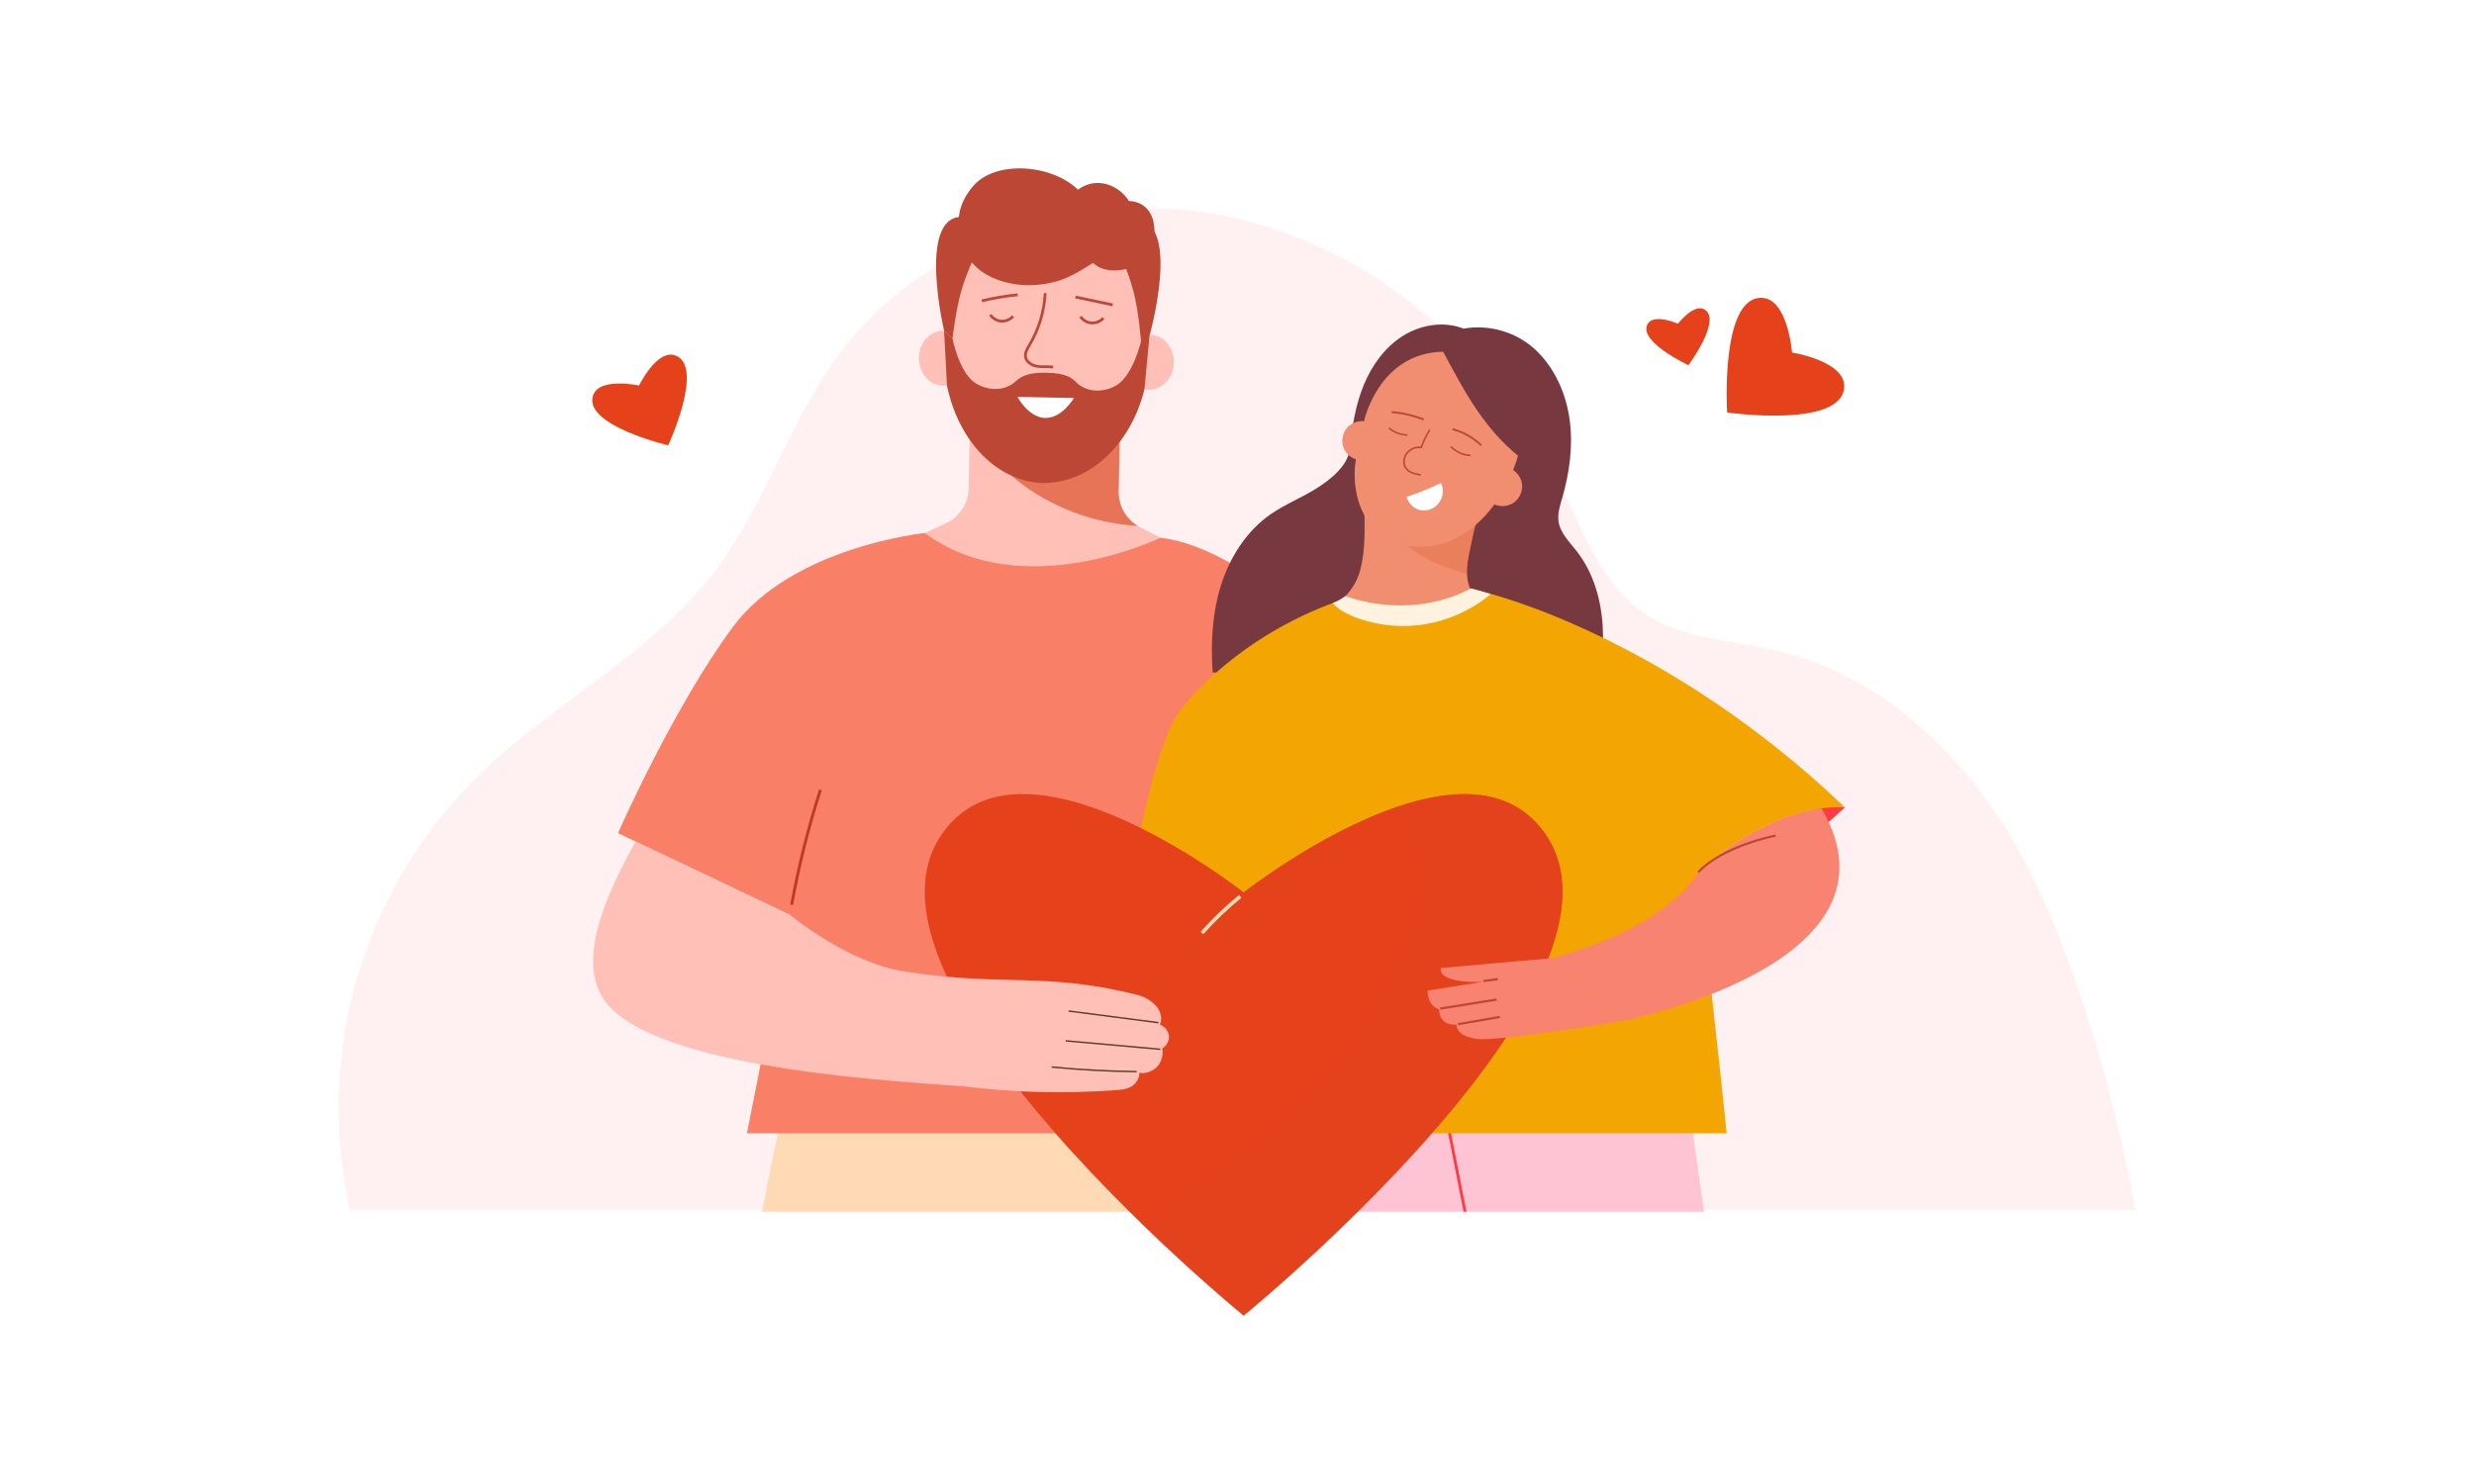 <?xml version="1.0" encoding="utf-8"?>
<!-- Generator: Adobe Illustrator 27.5.0, SVG Export Plug-In . SVG Version: 6.00 Build 0)  -->
<svg version="1.1" id="Layer_1" xmlns="http://www.w3.org/2000/svg" xmlns:xlink="http://www.w3.org/1999/xlink" x="0px" y="0px"
	 viewBox="0 0 5000 3000" style="enable-background:new 0 0 5000 3000;" xml:space="preserve">
<rect style="fill:#FFFFFF;" width="5000" height="3000"/>
<g>
	<path style="fill:#FFF1F2;" d="M4315.468,2445.483H707.245c-71.446-322.647,27.973-653.511,265.615-883.145
		c148.886-143.87,343.366-240.016,469.35-404.314c103.082-134.432,151.699-303.958,252.358-440.214
		c176.969-239.554,506.992-342.908,797.629-277.839c290.638,65.069,535.415,282.497,665.852,550.248
		c44.257,90.847,81.113,193.055,164.708,249.833c77.055,52.336,176.303,53.807,267.016,74.967
		c219.167,51.123,394.487,223.867,500.031,422.634C4195.347,1936.42,4275.731,2223.969,4315.468,2445.483z"/>
	<polygon style="fill:#FF3B44;" points="3728.487,1632.141 3678.3,1677.765 3658.528,1621.492 	"/>
	<polygon style="fill:#FFC4D3;" points="3443.597,2449.437 2538.623,2449.437 2500,2263.289 3417.501,2263.289 3421.376,2290.926 	
		"/>
	<path style="fill:#FF3B44;" d="M2681.135,2263.289c-10.619,67.351-38.837,131.537-79.83,186.148h-62.682L2500,2263.289H2681.135z"
		/>
	<polygon style="fill:#FF3B44;" points="2963.799,2449.437 2957.85,2449.437 2926.681,2290.926 2924.026,2277.416 2929.75,2276.29 
		2932.63,2290.926 	"/>
	<path style="fill:#FFDAB4;" d="M2476.321,2449.437h-936.238c9.647-50.866,20.29-103.532,32.046-158.511
		c6.566-30.671,13.475-62.053,20.752-94.241c45.876,2.643,110.892,5.724,184.809,8.569c92.985,3.555,200.049,6.72,300.844,8.106
		c49.479,0.688,97.453,0.936,141.516,0.581c113.701-0.853,201.353-5.677,221.618-17.255c0,0.024,0.012,0.059,0.012,0.083
		c4.302,32.082,8.545,63.452,12.74,94.158c4.29,31.418,8.533,62.148,12.704,92.286
		C2470.229,2405.611,2473.287,2427.678,2476.321,2449.437z"/>
	<path style="fill:#BE3927;" d="M2476.475,2449.437h-79.759c-67.208-65.869-117.244-146.304-158.013-235.497
		c113.44-0.853,182.545-5.653,202.976-17.172c0.047-0.036,0.095-0.059,0.142-0.083
		C2453.78,2286.008,2465.382,2369.737,2476.475,2449.437z"/>
	<g>
		<path style="fill:#FFC0B8;" d="M2345.601,1087.048c0,0-55.454,79.44-239.889,75.753c-184.435-3.687-236.67-85.279-236.67-85.279
			l42.212-19.471c27.727-12.777,45.726-40.274,46.336-70.811l2.024-101.246l303.141,6.06l-2.024,101.246
			c-0.572,28.633,14.229,55.189,38.484,69.832c1.635,0.995,3.29,1.913,4.985,2.774L2345.601,1087.048z"/>
		<path style="fill:#E77456;" d="M2299.216,1063.132c-163.996-9.877-258.489-105.299-258.489-105.299l123.071-67.757l98.958,1.978
			l-2.024,101.246C2260.16,1021.933,2274.961,1048.488,2299.216,1063.132z"/>
		<path style="fill:#FFC0B8;" d="M2322.695,710.494c-2.919,146.035-98.263,262.554-212.97,260.261
			c-94.669-1.893-172.92-84.125-195.715-194.879c-4.841-23.447-7.194-48.176-6.684-73.685
			c2.919-146.036,98.313-264.114,212.97-260.261C2260.637,446.638,2325.614,564.458,2322.695,710.494z"/>
		
			<ellipse transform="matrix(0.02 -1 1 0.02 1144.611 2616.331)" style="fill:#FFC0B8;" cx="1906.884" cy="724.305" rx="55.778" ry="50.008"/>
		
			<ellipse transform="matrix(0.02 -1 1 0.02 1543.352 3039.746)" style="fill:#FFC0B8;" cx="2322.252" cy="732.608" rx="55.778" ry="50.008"/>
		<path style="fill:#BC4734;" d="M1907.999,668.538c0,0-53.522-228.075,34.235-230.168l34.491,64.174
			c0,0-20.037,39.999-32.382,80.151c-12.345,40.152-19.345,101.573-19.345,101.573L1907.999,668.538z"/>
		<path style="fill:#BC4734;" d="M2323.75,676.849c0,0,62.594-225.754-25.01-231.352l-37.028,62.744
			c0,0,18.423,40.767,29.154,81.381c10.731,40.614,15.27,102.265,15.27,102.265L2323.75,676.849z"/>
		<path style="fill:#BC4734;" d="M2178.739,383.462c-54.608-52.534-168.452-59.83-212.976-6.183
			c-25.766,31.046-33.627,61.496-25.152,103.381c17.015,84.084,105.241,98.147,148.388,95.645
			c53.682-3.112,80.511-19.981,120.022-44.9c29.407,28.682,90.03,12.174,106.422-8.987c29.074-37.532,25.555-114.251-33.974-116.043
			C2262.186,374.609,2216.291,355.355,2178.739,383.462z"/>
		<path style="fill:#BC4734;" d="M2323.385,675.937l-10.37,110.698c-7.602,30.936-19.562,59.515-34.954,84.62
			c-4.792,7.811-9.905,15.288-15.337,22.375c-38.857,50.877-93.32,82.665-153.114,82.836l-0.001,0.058
			c-0.635-0.013-1.268-0.045-1.922-0.058c-0.635-0.013-1.27-0.006-1.924-0.019l0.001-0.058c-8.572-0.383-17.016-1.417-25.274-3.083
			c-47.94-9.654-90.167-40.432-120.929-84.62c-21.413-30.746-37.251-67.98-45.625-109.124l-5.937-111.024l16.999,15.73
			c0,0,12.193,63.728,42.499,87.419c18.506,14.452,57.229,24.229,84.651-0.232c9.186-8.204,21.537-18.807,61.92-18
			c42.306,0.846,52.319,11.011,61.17,19.556c26.422,25.537,65.505,17.315,84.573,3.614c31.229-22.461,45.959-85.651,45.959-85.651
			L2323.385,675.937z"/>
		<path style="fill:#FFFFFF;" d="M2056.337,802.32l113.946,2.278c0,0-23.473,41.04-57.802,40.354
			C2078.152,844.265,2056.337,802.32,2056.337,802.32z"/>
		<path style="fill:#BC4734;" d="M2024.835,652.07c-0.442-0.009-0.885-0.027-1.327-0.056c-9.695-0.629-19.069-6.035-24.464-14.113
			l4.595-3.069c4.46,6.677,12.211,11.148,20.227,11.667c8.019,0.507,16.273-2.919,21.555-8.964l4.165,3.635
			C2043.487,648.151,2034.108,652.255,2024.835,652.07z"/>
		<path style="fill:#BC4734;" d="M2207.166,655.714c-0.442-0.009-0.885-0.027-1.327-0.056c-9.695-0.629-19.069-6.036-24.464-14.113
			l4.596-3.069c4.46,6.677,12.211,11.148,20.227,11.667c8,0.507,16.274-2.919,21.555-8.964l4.165,3.635
			C2225.818,651.796,2216.439,655.9,2207.166,655.714z"/>
		<path style="fill:#BC4734;" d="M2128.174,744.721c-4.921-0.664-10.084-0.642-15.072-0.621c-5.792,0.026-11.781,0.049-17.694-0.955
			c-11.609-1.971-24.046-9.545-25.664-22.021c-1.153-8.874,3.653-16.925,7.892-24.029l0.494-0.827
			c18.714-31.409,29.601-67.31,31.491-103.827l5.517,0.286c-1.933,37.41-13.089,74.192-32.26,106.369l-0.497,0.832
			c-3.962,6.641-8.062,13.509-7.154,20.485c1.246,9.624,11.815,15.705,21.105,17.282c5.444,0.923,10.934,0.899,16.748,0.878
			c5.179-0.018,10.532-0.043,15.829,0.67L2128.174,744.721z"/>
		<path style="fill:#BC4734;" d="M1984.832,610.872l-1.28-5.375c23.902-5.696,48.419-9.839,72.872-12.312l0.554,5.498
			C2032.771,601.132,2008.498,605.234,1984.832,610.872z"/>
		
			<rect x="2208.548" y="571.174" transform="matrix(0.206 -0.979 0.979 0.206 1158.839 2647.695)" style="fill:#BC4734;" width="5.526" height="76.859"/>
	</g>
	<path style="fill:#F97F67;" d="M2959.081,1567.242l-291.971,306.669l-5.063,417.018h-1152.47l27.625-139.24l59.865-301.874
		l-316.188-150.425l-31.857-15.158c0,0,111.786-254.22,232.142-416.795c120.342-162.575,387.875-189.901,387.875-189.901
		c195.754,145.762,476.556,9.501,476.556,9.501c88.92,10.365,193.774,76.053,291.42,155.695
		C2809.299,1383.267,2959.081,1567.242,2959.081,1567.242z"/>
	<path style="fill:#77383F;" d="M3221.839,1433.174c-255.587-38.429-512.701-65.957-771.042-73.802
		c-3.985-59.284-0.981-119.741,16.901-176.404c17.882-56.663,51.572-109.503,100.351-143.43
		c29.121-20.255,62.655-33.289,92.626-52.264c29.971-18.975,64.247-46.369,67.659-81.677c4.145-42.897,11.09-85.972,27.29-125.91
		c16.199-39.937,42.333-76.823,78.66-100.013c36.326-23.19,83.512-31.178,123.577-15.297c52.414-9.419,108.027,7.187,146.572,43.933
		c38.545,36.747,60.969,88.415,67.992,141.204c7.024,52.789-0.519,106.722-15.36,157.867c-4.365,15.042-9.417,30.512-7.344,46.037
		c3.179,23.816,21.991,41.901,36.79,60.83c33.589,42.963,49.502,97.821,52.583,152.268
		C3242.173,1320.963,3233.859,1379.98,3221.839,1433.174z"/>
	<path style="fill:#F28E70;" d="M3081.363,842.448c-2.377,50.712-16.497,100.844-40.892,145.333
		c-14.76,26.875-33.759,52.034-56.748,72.212l-0.021,0.021c-0.579,0.496-1.158,1.013-1.757,1.509
		c-16.353,14.017-34.648,25.552-54.825,33.367c-26.276,10.171-55.88,13.024-83.5,7.876c-8.89-1.654-17.593-4.135-25.904-7.463
		c-14.491-5.809-27.826-14.223-39.072-25.325c-8.352-8.249-15.319-17.635-20.963-27.764c-14.512-26.069-20.466-57.265-19.866-87.386
		c0.847-42.174,18.626-80.998,20.9-122.283c2.027-36.509,25.594-74.879,49.844-101.547c25.78-28.302,61.689-48.727,99.956-50.174
		c43.848-1.674,85.07,20.983,119.594,48.127c17.593,13.851,34.607,29.625,43.993,50.009
		C3081.136,798.579,3082.355,820.865,3081.363,842.448z"/>
	<path style="fill:#F28E70;" d="M3083.802,1252.275c-32.022,21.418-69.007,35.372-106.508,44.22
		c-76.305,18.027-157.013,21.066-232.864,1.261c-14.285-3.721-28.488-8.311-40.974-16.084
		c-12.528-7.732-39.651-21.376-44.509-35.269c37.563-13.81,76.656-49.471,88.233-87.841c8.228-27.247,10.357-55.776,10.708-84.347
		c0.104-11.598-0.062-23.216-0.227-34.773c14.14-1.53,28.323-2.646,42.504-3.287c29.77-1.427,59.58-0.889,89.226,1.695
		c31.961,2.77,63.674,7.939,94.869,15.629c-6.76,22.265-10.337,43.848-14.988,65.348c-2.894,13.375-5.003,27.227-4.486,40.809
		c0.124,4.114,0.517,8.207,1.199,12.26c0.703,4.135,1.674,8.187,2.998,12.176c3.618,10.874,9.737,20.735,17.531,29.212
		c8.166,8.951,18.193,16.394,28.963,21.996C3036.461,1246.156,3060.214,1250.642,3083.802,1252.275z"/>
	<path style="fill:#F28E70;" d="M2767.031,853.79c-14.469-5.659-32.153-1.852-43.012,9.26
		c-10.859,11.112-14.258,28.878-8.268,43.214c5.99,14.335,21.02,24.401,36.556,24.484
		C2761.606,906.651,2765.395,879.567,2767.031,853.79z"/>
	<path style="fill:#F28E70;" d="M3011.781,1014.724c12.187,9.637,30.211,11.159,43.842,3.702
		c13.63-7.457,22.069-23.457,20.525-38.917c-1.544-15.46-12.979-29.476-27.815-34.09
		C3032.403,965.751,3020.872,990.548,3011.781,1014.724z"/>
	<path style="fill:#BC4734;" d="M2871.333,961.589c-5.76-0.902-11.718-1.833-17.343-3.99c-4.492-1.722-10.655-5.028-14.501-10.998
		c-4.172-6.477-4.874-15.5-1.831-23.55c5.143-13.592,19.411-22.07,33.588-20.167c4.48-12.187,10.239-23.933,17.131-34.933
		l2.736,1.714c-7.006,11.183-12.821,23.15-17.284,35.568l-0.461,1.286l-1.346-0.244c-12.89-2.336-26.658,5.535-31.343,17.918
		c-2.687,7.11-2.103,15.026,1.525,20.658c3.373,5.236,8.9,8.182,12.943,9.732c5.305,2.034,11.09,2.938,16.686,3.813
		L2871.333,961.589z"/>
	<path style="fill:#BC4734;" d="M2971.977,922.349c-15.282-0.687-30.17-7.363-40.848-18.313l2.313-2.255
		c10.111,10.37,24.209,16.691,38.679,17.341L2971.977,922.349z"/>
	<path style="fill:#BC4734;" d="M2844.325,880.99c-13.987-0.293-27.594-5.408-38.313-14.403l2.077-2.474
		c10.156,8.523,23.05,13.37,36.303,13.647L2844.325,880.99z"/>
	<path style="fill:#77383F;" d="M2756.69,851.37c0,0,29.477-137.963,159.913-140.372c24.451,45.216,48.391,91.502,78.862,132.901
		c30.47,41.399,67.266,78.962,111.876,104.501c20.211-64.646,9.778-136.722-27.704-193.137
		c-23.349-35.143-56.994-63.805-96.393-78.899c-39.399-15.094-84.49-16.081-123.648-0.37
		c-33.568,13.469-60.653,41.624-81.094,71.463C2758.059,777.296,2748.385,816.167,2756.69,851.37z"/>
	<path style="fill:#FFFFFF;" d="M2912.128,976.371c-22.493,11-45.773,20.39-69.603,28.074c4.115,13.333,15.65,25.007,29.433,27.177
		c13.784,2.17,28.553-4.1,36.566-15.524C2916.537,1004.673,2918.862,988.592,2912.128,976.371z"/>
	<path style="fill:#F3A601;" d="M2465.031,2290.927l88.673-390.514l-280.098-56.589c9.861-53.606,25.686-142.891,37.304-193.541
		c3.411-14.823,6.884-29.336,10.44-43.393c20.156-80.15,42.422-145.623,66.03-174.152c12.983-15.712,26.71-30.783,41.202-45.254
		c59.766-59.828,131.399-108.824,208.427-144.754c18.606-8.683,37.522-16.601,56.666-23.733c2.46-0.93,4.982-1.819,7.442-2.729
		c3.06-1.096,6.078-2.15,9.138-3.225c3.038-1.054,6.078-2.088,9.137-3.122c0.909-0.289,1.798-0.6,2.708-0.889
		c1.674,0.579,3.307,1.158,4.982,1.695c1.447,0.496,2.894,0.972,4.383,1.427c2.667,0.827,5.334,1.633,8,2.419
		c1.923,0.537,3.886,1.075,5.851,1.592c1.034,0.268,2.088,0.558,3.163,0.806c2.915,0.745,5.851,1.448,8.766,2.068
		c1.447,0.31,2.894,0.641,4.341,0.93c1.943,0.413,3.866,0.806,5.83,1.157c0.93,0.186,1.84,0.352,2.77,0.476
		c2.337,0.393,4.693,0.807,7.029,1.158c1.964,0.289,3.928,0.579,5.892,0.848c1.964,0.289,3.969,0.517,5.913,0.724
		c1.964,0.227,3.969,0.434,5.933,0.62c1.985,0.186,3.949,0.351,5.954,0.517c1.943,0.165,3.948,0.289,5.933,0.393
		c1.075,0.062,2.089,0.124,3.164,0.145c1.529,0.103,3.08,0.145,4.651,0.206c7.793,0.248,15.608,0.228,23.361-0.145
		c1.344-0.062,2.708-0.083,4.052-0.186l1.84-0.083c3.184-0.207,6.388-0.455,9.571-0.744c0.931-0.062,1.84-0.165,2.729-0.269
		c0.951-0.083,1.84-0.186,2.771-0.289c1.881-0.186,3.7-0.414,5.561-0.641c5.582-0.703,11.102-1.55,16.601-2.543
		c0.992-0.186,2.026-0.352,3.039-0.579c3.618-0.662,7.257-1.406,10.854-2.253c1.551-0.351,3.06-0.703,4.61-1.096
		c1.22-0.289,2.439-0.579,3.659-0.889c0.971-0.227,1.943-0.475,2.894-0.744c2.895-0.765,5.789-1.571,8.662-2.439
		c1.53-0.455,3.06-0.91,4.59-1.426c0.972-0.29,1.964-0.6,2.936-0.93c1.116-0.352,2.254-0.745,3.411-1.117
		c0.931-0.289,1.861-0.62,2.791-0.972c1.427-0.475,2.833-0.992,4.238-1.509c0.207-0.042,0.372-0.124,0.558-0.186
		c1.964-0.744,3.948-1.488,5.912-2.233c7.505-2.915,14.885-6.161,22.141-9.717c1.529-0.723,3.039-1.468,4.548-2.232
		c1.426-0.744,2.832-1.447,4.217-2.191c0.806-0.413,1.592-0.848,2.378-1.261c13.83,3.453,27.351,7.277,40.499,11.391
		c43.848,13.789,84.182,31.444,121.331,52.655c84.037,47.921,151.866,113.889,207.477,194.205
		c17.883,25.78,75.623,178.679,75.623,178.679c13.5,133.611,56.955,512.883,72.067,664.459H2465.031z"/>
	<path style="fill:#FFF3DF;" d="M3013.085,1200.928c-43.364,36.081-97.793,58.799-154.015,63.617
		c-32.187,2.773-64.85-0.364-96.056-8.852c-21.038-5.715-55.382-18.068-69.333-36.697c9.413-3.53,15.471-7.247,25.593-13.955
		c81.294,28.713,177.445,25.441,253.333-15.514C2986.417,1192.973,2999.919,1196.783,3013.085,1200.928z"/>
	<path style="fill:#BC4734;" d="M2992.447,901.875c-16.017-15.448-35.85-26.641-57.354-32.368l1.003-3.76
		c22.141,5.896,42.56,17.421,59.052,33.328L2992.447,901.875z"/>
	<path style="fill:#BC4734;" d="M2876.703,849.83c-22.163-8.45-40.837-12.77-64.457-14.914l0.353-3.876
		c23.997,2.179,42.972,6.569,65.491,15.153L2876.703,849.83z"/>
	<path style="fill:#BE3927;" d="M1602.806,1829.663l-5.741-1.039c14.211-78.537,33.813-156.877,58.264-232.847l5.555,1.788
		C1636.513,1673.29,1616.973,1751.378,1602.806,1829.663z"/>
	<path style="opacity:0.26;fill:#D15722;" d="M2969.272,1118.829c-2.894,13.375-5.003,27.227-4.486,40.809
		c-26.152-6.574-51.745-15.071-75.789-27.185c-16.125-8.125-31.527-18.048-45.378-29.687c27.62,5.148,57.223,2.295,83.5-7.876
		c20.177-7.815,38.473-19.35,54.825-33.367C2976.611,1080.956,2973.366,1099.913,2969.272,1118.829z"/>
	<path style="fill:#F3A601;" d="M3728.487,1632.141c0,0-132.627-15.786-296.364,131.272l-419.043-421.769v-140.714
		C3013.079,1200.931,3369.562,1288.421,3728.487,1632.141z"/>
	<g>
		<g>
			<path style="fill:#E5421C;" d="M3129.716,1935.897c-0.403,1.067-0.818,2.145-1.244,3.224
				c-20.029,51.103-49.207,104.137-84.108,157.219c-37.083,56.376-80.636,112.788-126.583,166.948
				c-7.869,9.28-15.81,18.5-23.797,27.637c-49.609,56.732-101.127,110.489-149.634,158.511
				c-72.743,72.008-138.719,131.146-181.336,168.134c-30.92,26.855-49.55,42.036-49.55,42.036s-7.514-6.127-20.93-17.481
				c-33.811-28.621-105.085-90.449-187.807-170.966c-7.3-7.099-14.684-14.352-22.138-21.723
				c-48.507-48.021-100.025-101.767-149.646-158.511c-22.15-25.338-43.933-51.28-64.897-77.566c-1.79-2.24-3.579-4.492-5.357-6.743
				c-60.276-76.275-113.357-155.311-148.627-231.171c-56.068-120.563-67.138-233.091,9.493-313.762
				c90.425-95.201,244.61-54.279,372.675,7.644c120.101,58.059,217.234,134.595,217.234,134.595s149.918-118.122,307.576-172.211
				c29.166-10.014,58.605-17.836,87.403-22.304h0.012c74.402-11.543,144.55-0.758,194.93,52.276
				C3171.562,1733.454,3170.318,1830.457,3129.716,1935.897z"/>
		</g>
		<path style="opacity:0.43;fill:#E5421C;" d="M3129.716,1935.897c-0.403,1.067-0.818,2.145-1.244,3.224
			c-20.029,51.103-49.207,104.137-84.108,157.219c-37.083,56.376-80.636,112.788-126.583,166.948
			c-7.869,9.28-15.81,18.5-23.797,27.637c-49.609,56.732-101.127,110.489-149.634,158.511
			c-72.743,72.008-138.719,131.146-181.336,168.134c-30.92,26.855-49.55,42.036-49.55,42.036s-7.514-6.127-20.93-17.481
			c-33.811-28.621-105.085-90.449-187.807-170.966c14.056-7.016,27.993-14.257,41.8-21.723c8.616-4.646,17.172-9.374,25.682-14.21
			c28.775-16.307,56.957-33.622,84.428-52.015c0.048-0.024,0.095-0.047,0.143-0.083c17.042-11.401,33.8-23.205,50.249-35.435
			c17.09-12.693,33.847-25.848,50.25-39.465c6.85-5.677,13.629-11.448,20.337-17.303c10.358-9.007,20.55-18.227,30.565-27.637
			c15.169-14.233,29.924-28.893,44.253-43.98v-0.012c81.75-86.135,149.006-185.887,193.258-295.902
			c24.615-61.165,42.202-128.005,29.723-192.725c-4.16-21.522-12.266-42.629-23.797-61.567
			c-8.426-13.854-18.689-26.547-30.576-37.391c29.166-10.014,58.605-17.836,87.403-22.304h0.012
			c74.402-11.543,144.55-0.758,194.93,52.276C3171.562,1733.454,3170.318,1830.457,3129.716,1935.897z"/>
		<path style="fill:#FFDAB4;" d="M2431.954,1888.692l-5.573-4.939c23.764-26.816,49.908-51.882,77.707-74.505l4.7,5.776
			C2481.301,1837.392,2455.451,1862.177,2431.954,1888.692z"/>
	</g>
	<path style="fill:#F88371;" d="M3136.472,1936.901l-224.477,19.944c0,0-11.651,30.985,84.938,28.04l-111.771,17.586
		c0,0-0.809,31.711,23.55,37.908c0,0-3.072,32.473,34.977,31.122c0,0-2.938,22.091,39.608,28.62
		c42.546,6.529,295.204-36.623,295.204-36.623L3136.472,1936.901z"/>
	<path style="fill:#F88371;" d="M3278.498,2063.5l-142.024-126.596c239.596-63.737,295.649-173.491,295.649-173.491
		c133.632-121.769,249.219-129.028,249.219-129.028C3866.895,1950.718,3278.498,2063.5,3278.498,2063.5z"/>
	<path style="fill:#BC4734;" d="M3433.762,1764.933l-3.269-3.045c50.656-54.377,156.604-74.58,157.667-74.778l0.817,4.392
		C3587.927,1691.697,3483.407,1711.641,3433.762,1764.933z"/>
	
		<rect x="2911.56" y="2027.867" transform="matrix(0.987 -0.158 0.158 0.987 -283.726 495.219)" style="fill:#BC4734;" width="115.517" height="4.469"/>
	
		<rect x="2947.139" y="2060.567" transform="matrix(0.985 -0.171 0.171 0.985 -309.111 542.586)" style="fill:#BC4734;" width="85.928" height="4.467"/>
	
		<rect x="2996.801" y="1980.672" transform="matrix(0.991 -0.134 0.134 0.991 -237.75 419.783)" style="fill:#BC4734;" width="29.683" height="4.467"/>
	<path style="fill:#FFC0B8;" d="M2362.541,2094.52c-0.64-9.903-9.114-19.836-18.377-23.425c6.061-12.807,0.819-28.697-8.995-38.928
		c-9.814-10.216-22.8-17.528-36.545-20.968c-189.869-47.51-270.476-15.572-472.208-47.654
		c-113.809-18.1-229.35-113.729-229.35-113.729l-312.626-148.725c-38.868,70.305-78.049,151.108-84.705,221.368
		c-4.274,45.123,4.84,85.896,36.038,116.767c55.085,54.534,173.848,89.5,301.427,112.464c75.8,13.641,154.727,23.038,225.285,29.784
		c75.859,7.267,142.054,11.467,184.243,14.594c102.501,12.792,206.283,15.339,309.29,7.61c10.231-0.76,20.804-1.728,29.814-6.672
		c8.995-4.929,18.258-18.019,16.5-28.131c13.001,2.025,26.865-2.636,36.009-12.092c9.143-9.456,13.09-24.631,10.633-37.557
		C2357.672,2114.46,2363.197,2104.423,2362.541,2094.52z"/>
	
		<rect x="2248.107" y="1964.792" transform="matrix(0.129 -0.992 0.992 0.129 -79.643 4021.962)" style="fill:#5E412A;" width="2.977" height="183.049"/>
	<path style="fill:#5E412A;" d="M2297.159,2167.81l0.031-2.978c-57.079-0.581-114.823-3.704-171.63-9.283l-0.291,2.964
		C2182.161,2164.1,2239.993,2167.228,2297.159,2167.81z"/>
	
		<rect x="2248.767" y="2017.504" transform="matrix(0.089 -0.996 0.996 0.089 -55.823 4165.805)" style="fill:#5E412A;" width="2.979" height="191.853"/>
	<g>
		<path style="fill:#E5421C;" d="M3490.514,833.885c-0.002,0.002-14.385-233.027,69.486-231.852
			c53.124,0.742,61.757,110.628,61.757,110.628s108.857,17.314,105.386,70.33C3721.668,866.692,3490.512,833.887,3490.514,833.885z"
			/>
	</g>
	<g>
		<path style="fill:#E5421C;" d="M3412.33,738.292c0,0.001-102.394-47.754-82.506-83.14c12.596-22.414,61.309-0.681,61.309-0.681
			s32.526-42.276,54.263-28.545C3479.715,647.604,3412.331,738.293,3412.33,738.292z"/>
	</g>
	<g>
		<path style="fill:#E5421C;" d="M1350.438,900.284c0.001,0.002-171.077-40.261-152.008-100.455
			c12.077-38.128,93.151-20.475,93.151-20.475s36.13-74.695,73.586-60.675C1424.305,740.81,1350.439,900.286,1350.438,900.284z"/>
	</g>
</g>
</svg>
